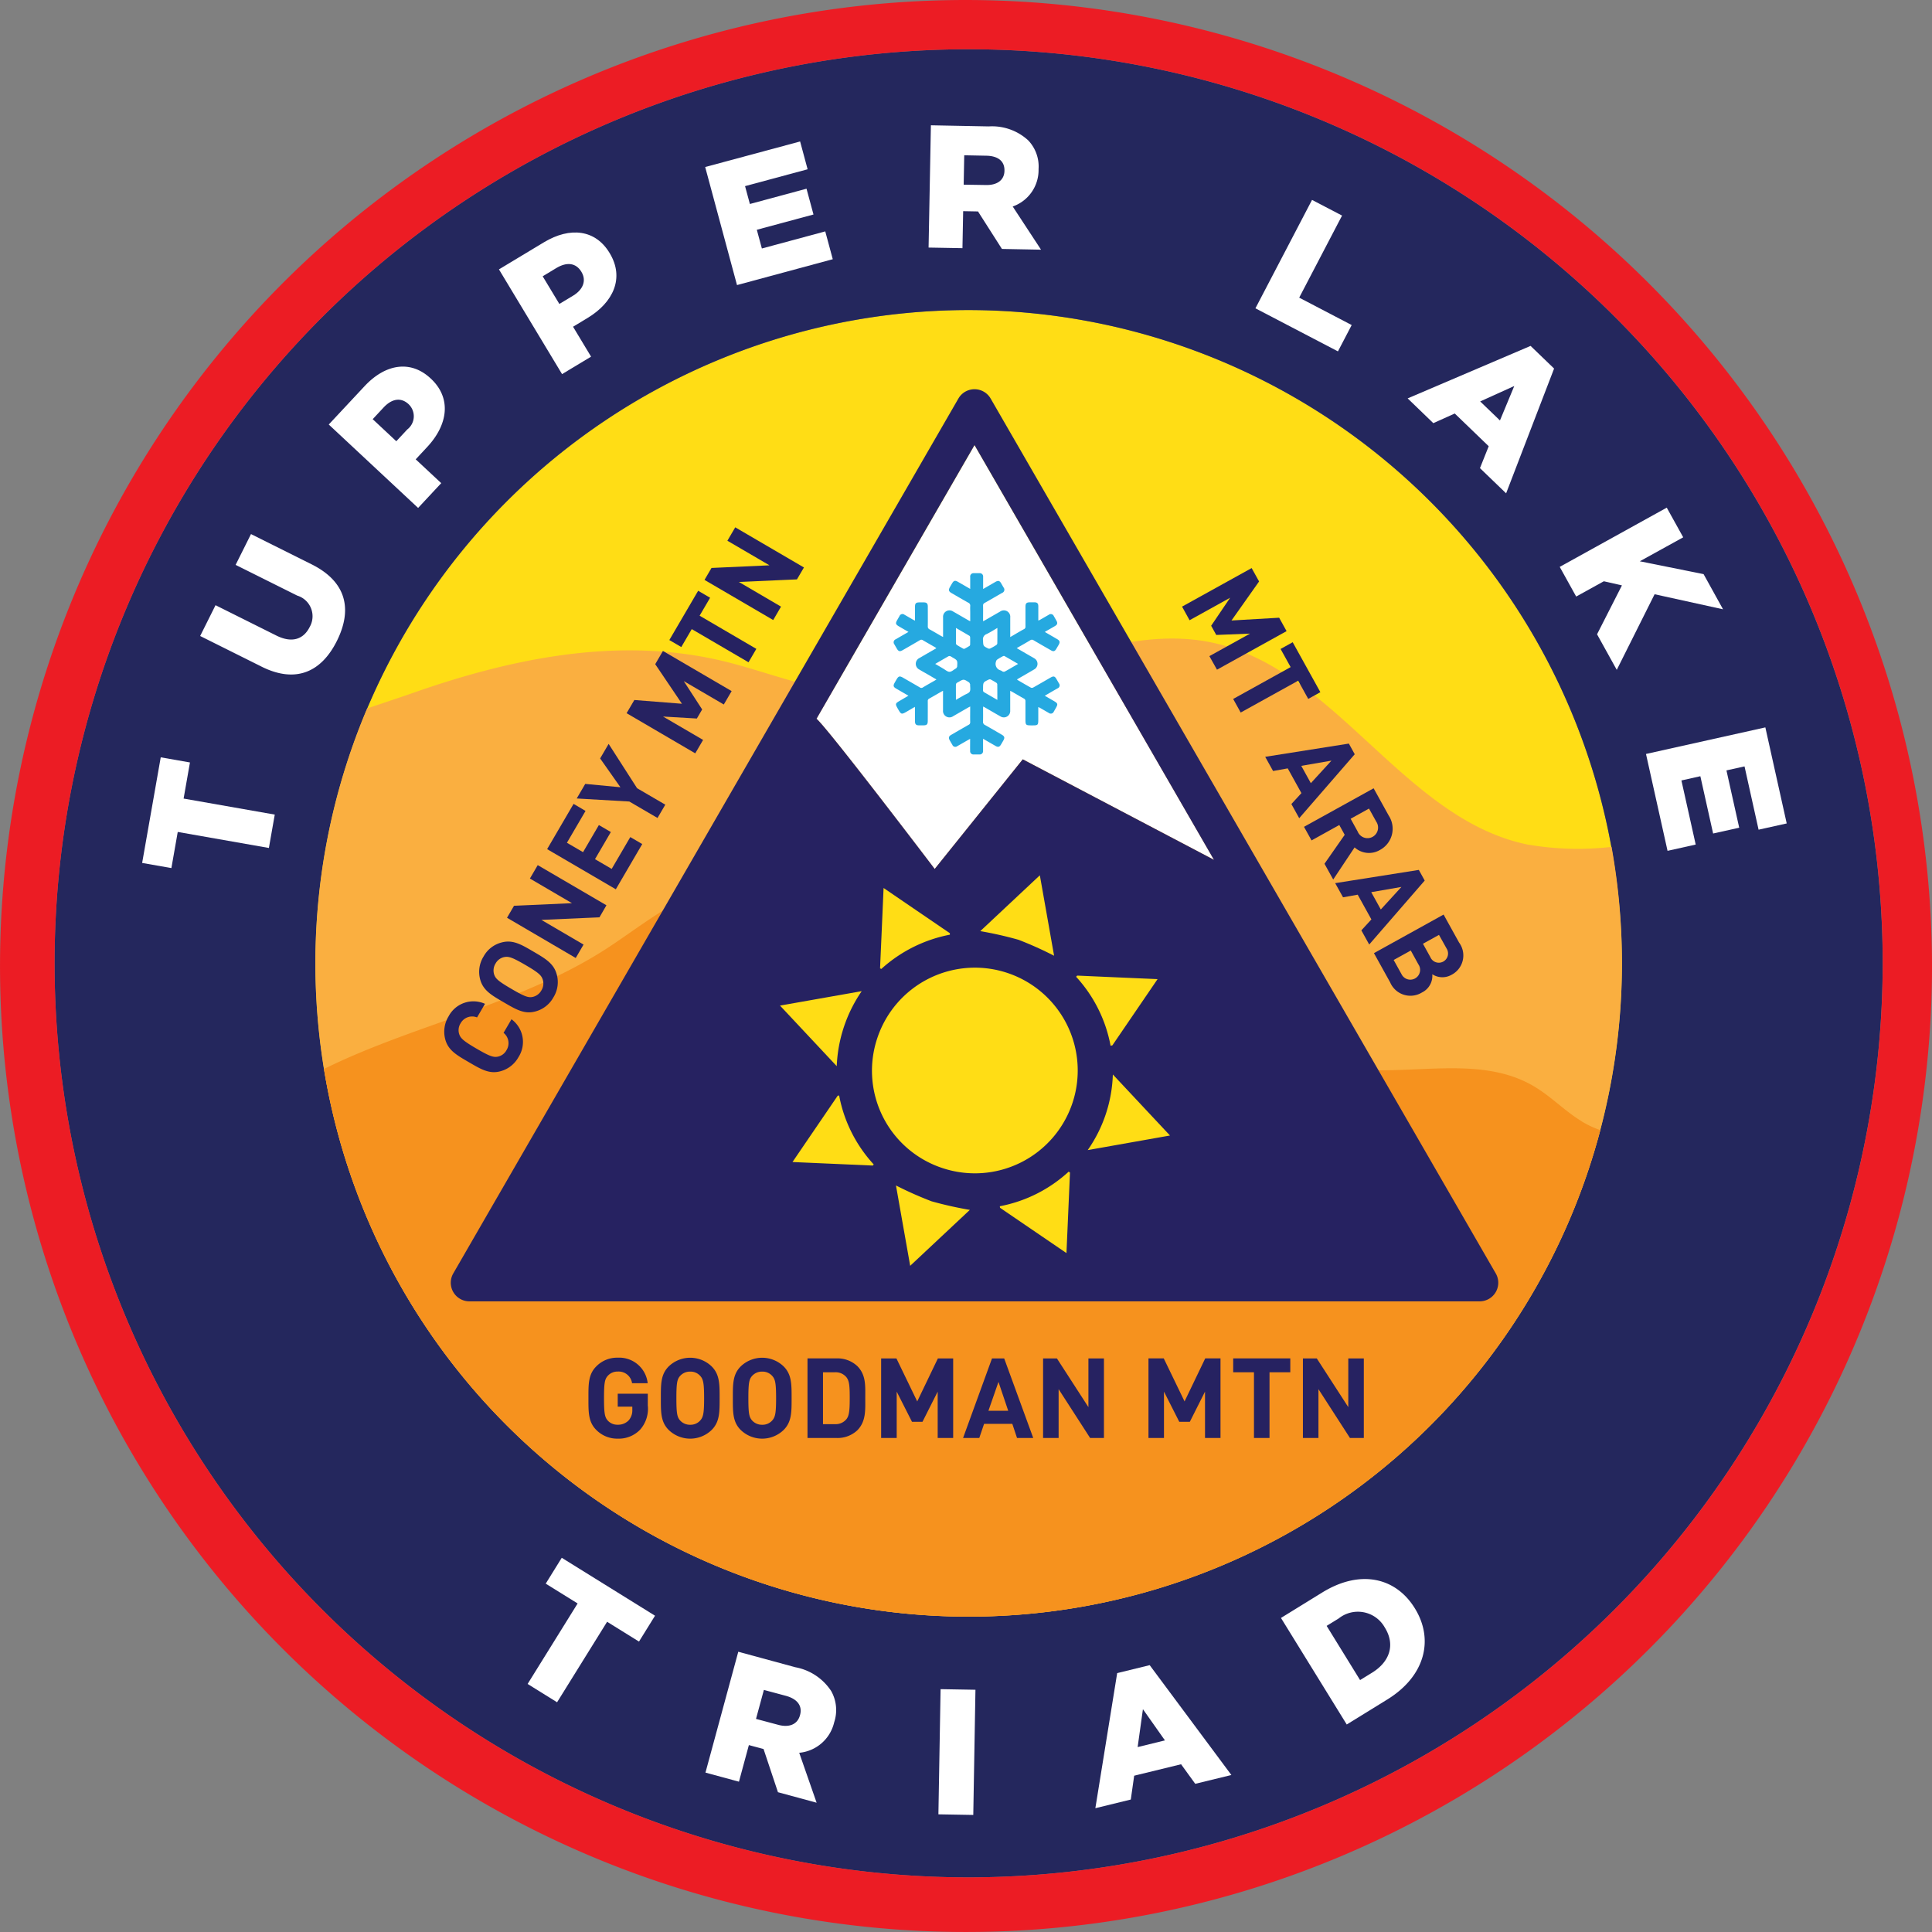 <svg id="Group_162973" data-name="Group 162973" xmlns="http://www.w3.org/2000/svg" xmlns:xlink="http://www.w3.org/1999/xlink" width="164.361" height="164.361" viewBox="0 0 164.361 164.361">
  <rect x="0" y="0" width="164.361" height="164.361" fill="#808080" stroke="none"/>
  <defs>
    <clipPath id="clip-path">
      <rect id="Rectangle_148008" data-name="Rectangle 148008" width="164.361" height="164.361" fill="none"/>
    </clipPath>
  </defs>
  <g id="Group_162972" data-name="Group 162972" clip-path="url(#clip-path)">
    <path id="Path_84337" data-name="Path 84337" d="M74.3,18.407a55.576,55.576,0,1,0,55.576,55.576A55.639,55.639,0,0,0,74.3,18.407" transform="translate(8.108 7.97)" fill="#ffdd15"/>
    <path id="Path_84338" data-name="Path 84338" d="M81,158.448a77.762,77.762,0,1,1,77.761-77.761A77.849,77.849,0,0,1,81,158.448M81,25.111A55.576,55.576,0,1,0,136.58,80.687,55.639,55.639,0,0,0,81,25.111" transform="translate(1.404 1.267)" fill="#24275d"/>
    <path id="Path_84339" data-name="Path 84339" d="M74.3,121.116a55.607,55.607,0,0,0,54.692-65.484,25.223,25.223,0,0,1-7.182-.206c-10.558-2.193-16.332-15.037-26.9-17.195-5.6-1.144-11.268,1.01-16.772,2.552-5.185,1.452-10.65,2.382-15.947,1.42-3.008-.545-5.872-1.685-8.846-2.393-8.819-2.1-17.9-.231-26.287,2.713-1.285.451-2.611.881-3.928,1.33A55.573,55.573,0,0,0,74.3,121.116" transform="translate(8.108 16.415)" fill="#faaf40"/>
    <path id="Path_84340" data-name="Path 84340" d="M126.255,72.677c-1.442-.87-2.622-2.124-4.071-2.984-5.189-3.081-11.973-.311-17.791-1.915-3.372-.929-6.15-3.253-9.14-5.069s-6.671-3.173-9.941-1.932c-1.691.641-3.145,1.94-4.937,2.18a8.864,8.864,0,0,1-3.79-.615C71.165,60.621,65.648,58.85,61,55.57a16.926,16.926,0,0,0-4.657-2.786c-4.55-1.357-8.827,2.375-12.785,5-7.313,4.849-16.571,6.588-24.327,10.429a55.58,55.58,0,0,0,108.586,5.2,8.308,8.308,0,0,1-1.565-.731" transform="translate(8.328 22.731)" fill="#f6921e"/>
    <path id="Path_84341" data-name="Path 84341" d="M82.182,0a82.18,82.18,0,1,0,82.18,82.182A82.275,82.275,0,0,0,82.182,0m.226,159.715a77.762,77.762,0,1,1,77.761-77.761,77.849,77.849,0,0,1-77.761,77.761" fill="#ec1c24"/>
    <path id="Path_84342" data-name="Path 84342" d="M11.467,51.308l-.54,3.074-2.488-.437L10.02,44.96l2.486.437-.54,3.072,7.755,1.363-.5,2.839Z" transform="translate(3.654 19.468)" fill="#fff"/>
    <path id="Path_84343" data-name="Path 84343" d="M17.111,42.985l-5.228-2.608,1.308-2.62,5.173,2.581c1.343.671,2.32.31,2.837-.727a1.836,1.836,0,0,0-1.059-2.67L14.9,34.327l1.308-2.621,5.159,2.575c3.006,1.5,3.466,3.872,2.147,6.517s-3.494,3.638-6.406,2.187" transform="translate(5.145 13.729)" fill="#fff"/>
    <path id="Path_84344" data-name="Path 84344" d="M19.517,26.691l3.042-3.257c1.794-1.923,3.938-2.238,5.62-.668l.023.02c1.791,1.672,1.449,3.934-.315,5.822l-.973,1.045,2.172,2.025-1.966,2.109Zm6.679.421a1.414,1.414,0,0,0,.136-2.128l-.02-.021c-.653-.606-1.426-.476-2.135.285l-.921.989,2.008,1.876Z" transform="translate(8.451 9.424)" fill="#fff"/>
    <path id="Path_84345" data-name="Path 84345" d="M29.621,16.941l3.819-2.3c2.253-1.357,4.4-1.073,5.59.9l.016.026c1.265,2.1.317,4.182-1.9,5.516l-1.221.737,1.533,2.545L34.99,25.851Zm6.31,2.235c.878-.529,1.136-1.31.715-2.009l-.014-.026c-.461-.762-1.241-.848-2.132-.312l-1.158.7,1.419,2.353Z" transform="translate(12.826 5.976)" fill="#fff"/>
    <path id="Path_84346" data-name="Path 84346" d="M41.864,10.574,49.94,8.4l.638,2.366L45.256,12.2l.411,1.519,4.818-1.3.593,2.194-4.821,1.3.43,1.592,5.392-1.455.639,2.367-8.147,2.2Z" transform="translate(18.128 3.635)" fill="#fff"/>
    <path id="Path_84347" data-name="Path 84347" d="M55.323,7.438l4.918.095a4.543,4.543,0,0,1,3.366,1.192,3.227,3.227,0,0,1,.876,2.438v.032a3.284,3.284,0,0,1-2.2,3.151l2.41,3.674-3.326-.063-2.036-3.19H59.3l-1.232-.023-.06,3.148-2.882-.052Zm4.69,5.081c.98.019,1.553-.444,1.568-1.2v-.029c.016-.82-.57-1.245-1.536-1.264l-1.886-.037-.047,2.5Z" transform="translate(23.871 3.221)" fill="#fff"/>
    <path id="Path_84348" data-name="Path 84348" d="M79.345,11.868,81.9,13.2l-3.646,6.982,4.465,2.332-1.169,2.24-7.02-3.664Z" transform="translate(32.273 5.139)" fill="#fff"/>
    <path id="Path_84349" data-name="Path 84349" d="M94.025,20.535l2,1.927L91.944,33.077l-2.225-2.144.744-1.863-2.889-2.784-1.823.821L83.568,25Zm-2.605,6.343,1.218-2.932-2.9,1.313Z" transform="translate(36.186 8.892)" fill="#fff"/>
    <path id="Path_84350" data-name="Path 84350" d="M101.7,30.137l1.4,2.524L99.406,34.7l5.427,1.093,1.655,2.992-5.822-1.281-3.219,6.434L95.77,40.911l2.117-4.16L96.348,36.4l-2.354,1.3-1.4-2.524Z" transform="translate(40.096 13.05)" fill="#fff"/>
    <path id="Path_84351" data-name="Path 84351" d="M107.871,43.183l1.818,8.17-2.393.532L106.1,46.5l-1.538.342,1.086,4.875-2.22.493-1.086-4.874-1.611.36,1.215,5.453-2.395.535-1.834-8.241Z" transform="translate(42.312 18.699)" fill="#fff"/>
    <path id="Path_84352" data-name="Path 84352" d="M32.683,64.2a2.494,2.494,0,0,1-1.561,1.2c-.937.245-1.658-.2-2.668-.788s-1.748-1-1.995-1.937a2.5,2.5,0,0,1,.281-1.95,2.385,2.385,0,0,1,3.1-1.07l-.676,1.156a1.121,1.121,0,0,0-1.4.5,1.091,1.091,0,0,0-.123.907c.116.365.357.595,1.482,1.251s1.442.755,1.817.678a1.09,1.09,0,0,0,.731-.552,1.123,1.123,0,0,0-.252-1.472l.675-1.156a2.392,2.392,0,0,1,.59,3.23" transform="translate(11.42 25.744)" fill="#262261"/>
    <path id="Path_84353" data-name="Path 84353" d="M35.046,58.692a2.447,2.447,0,0,1-.281,1.949A2.472,2.472,0,0,1,33.2,61.85c-.936.246-1.658-.2-2.667-.787s-1.748-1-2-1.939a2.472,2.472,0,0,1,.287-1.956,2.443,2.443,0,0,1,1.561-1.2c.939-.245,1.664.189,2.673.78s1.745,1.01,1.99,1.946m-4.467-1.477a1.1,1.1,0,0,0-.738.55,1.12,1.12,0,0,0-.122.919c.118.367.355.583,1.48,1.24s1.429.758,1.8.681a1.12,1.12,0,0,0,.744-.557,1.1,1.1,0,0,0,.115-.914c-.116-.365-.348-.589-1.473-1.245s-1.433-.748-1.81-.672" transform="translate(12.318 24.204)" fill="#262261"/>
    <path id="Path_84354" data-name="Path 84354" d="M37.964,55.8l-4.941.218,3.588,2.1-.666,1.141L30.1,55.836l.595-1.019,4.93-.222L32.047,52.5l.666-1.141,5.845,3.416Z" transform="translate(13.034 22.24)" fill="#262261"/>
    <path id="Path_84355" data-name="Path 84355" d="M38.325,54.989l-5.844-3.415,2.25-3.851,1.017.6-1.583,2.708,1.371.8,1.348-2.307,1.017.595-1.347,2.307,1.419.83,1.583-2.708,1.017.593Z" transform="translate(14.065 20.665)" fill="#262261"/>
    <path id="Path_84356" data-name="Path 84356" d="M39.374,47.933l2.4,1.4-.662,1.132-2.4-1.4-4.474-.259.725-1.24,2.994.285L36.23,45.4l.724-1.238Z" transform="translate(14.825 19.123)" fill="#262261"/>
    <path id="Path_84357" data-name="Path 84357" d="M45.469,43.2l-3.406-1.99,1.565,2.412-.451.771L40.3,44.224l3.408,1.99-.668,1.141L37.2,43.939l.658-1.122,4.051.32L39.635,39.77l.656-1.125,5.845,3.416Z" transform="translate(16.107 16.734)" fill="#262261"/>
    <path id="Path_84358" data-name="Path 84358" d="M42.312,37.193l4.826,2.822-.666,1.141-4.828-2.822-.891,1.526-1.017-.595,2.452-4.193,1.017.595Z" transform="translate(17.206 15.186)" fill="#262261"/>
    <path id="Path_84359" data-name="Path 84359" d="M49.688,35.735l-4.94.218,3.585,2.1-.665,1.141-5.844-3.415.595-1.017,4.931-.224-3.58-2.091.668-1.141,5.845,3.415Z" transform="translate(18.111 13.555)" fill="#262261"/>
    <path id="Path_84360" data-name="Path 84360" d="M72.5,41.215,75.957,39.3l-2.873.113-.433-.782,1.614-2.383-3.451,1.913-.639-1.158,5.92-3.279.632,1.139-2.346,3.32,4.054-.236.632,1.141-5.921,3.28Z" transform="translate(30.386 14.604)" fill="#262261"/>
    <path id="Path_84361" data-name="Path 84361" d="M78.739,41.4l-4.889,2.708-.641-1.155,4.889-2.71L77.243,38.7l1.03-.573,2.354,4.249-1.032.573Z" transform="translate(31.7 16.509)" fill="#262261"/>
    <path id="Path_84362" data-name="Path 84362" d="M77.338,49.287l.854-.929-1.165-2.105-1.247.224-.669-1.207,7.116-1.126.5.907-4.723,5.441Zm3.409-3.693-2.568.444.814,1.473Z" transform="translate(32.524 19.115)" fill="#262261"/>
    <path id="Path_84363" data-name="Path 84363" d="M79.157,53.22l1.72-2.463-.46-.833-2.36,1.31-.642-1.156L83.337,46.8l1.284,2.321a2.045,2.045,0,0,1-.747,2.925,1.823,1.823,0,0,1-2.155-.219L79.9,54.56Zm4.392-3.605-.606-1.091-1.561.867.6,1.089a.9.9,0,1,0,1.563-.866" transform="translate(33.521 20.263)" fill="#262261"/>
    <path id="Path_84364" data-name="Path 84364" d="M81.492,56.786l.854-.93-1.165-2.105-1.247.224-.669-1.205,7.116-1.126.5.906L82.16,57.991ZM84.9,53.092l-2.568.446.814,1.472Z" transform="translate(34.323 22.362)" fill="#262261"/>
    <path id="Path_84365" data-name="Path 84365" d="M82.94,60.053l-1.373-2.476,5.924-3.282,1.317,2.379a1.85,1.85,0,0,1-.652,2.751,1.567,1.567,0,0,1-1.626-.054,1.576,1.576,0,0,1-.878,1.552,1.874,1.874,0,0,1-2.711-.87m2.423-1.493L84.7,57.354l-1.456.805.669,1.207a.833.833,0,1,0,1.455-.807m2.363-1.406L87.1,56.023l-1.364.755.626,1.131a.785.785,0,1,0,1.366-.755" transform="translate(35.319 23.51)" fill="#262261"/>
    <path id="Path_84366" data-name="Path 84366" d="M39.336,86.717a2.522,2.522,0,0,1-1.912.771,2.49,2.49,0,0,1-1.826-.744c-.684-.682-.665-1.528-.665-2.7s-.019-2.018.665-2.7a2.466,2.466,0,0,1,1.826-.744,2.435,2.435,0,0,1,2.549,2.17H38.643a1.149,1.149,0,0,0-1.218-.989,1.1,1.1,0,0,0-.845.361c-.257.285-.322.6-.322,1.9s.066,1.624.322,1.91a1.092,1.092,0,0,0,.845.351,1.238,1.238,0,0,0,.941-.381,1.3,1.3,0,0,0,.3-.9v-.257H37.425v-1.1h2.558v.989a2.69,2.69,0,0,1-.646,2.062" transform="translate(15.127 34.902)" fill="#262261"/>
    <path id="Path_84367" data-name="Path 84367" d="M43.558,86.745a2.627,2.627,0,0,1-3.66,0c-.685-.684-.665-1.53-.665-2.7s-.02-2.015.665-2.7a2.63,2.63,0,0,1,3.66,0c.685.685.675,1.53.675,2.7s.01,2.016-.675,2.7m-.979-4.6a1.1,1.1,0,0,0-.847-.361,1.126,1.126,0,0,0-.856.361c-.257.285-.322.6-.322,1.9s.066,1.616.322,1.9a1.126,1.126,0,0,0,.856.361,1.1,1.1,0,0,0,.847-.361c.257-.287.334-.6.334-1.9s-.077-1.616-.334-1.9" transform="translate(16.988 34.903)" fill="#262261"/>
    <path id="Path_84368" data-name="Path 84368" d="M47.831,86.745a2.625,2.625,0,0,1-3.658,0c-.686-.684-.666-1.53-.666-2.7s-.02-2.015.666-2.7a2.629,2.629,0,0,1,3.658,0c.685.685.675,1.53.675,2.7s.01,2.016-.675,2.7m-.979-4.6a1.1,1.1,0,0,0-.847-.361,1.126,1.126,0,0,0-.856.361c-.257.285-.322.6-.322,1.9s.066,1.616.322,1.9a1.126,1.126,0,0,0,.856.361,1.1,1.1,0,0,0,.847-.361c.257-.287.334-.6.334-1.9s-.077-1.616-.334-1.9" transform="translate(18.839 34.903)" fill="#262261"/>
    <path id="Path_84369" data-name="Path 84369" d="M52.17,86.767a2.467,2.467,0,0,1-1.788.646H47.938v-6.77h2.443a2.468,2.468,0,0,1,1.788.648c.76.759.684,1.692.684,2.71s.076,2.006-.684,2.766m-.923-4.525a1.182,1.182,0,0,0-.989-.418h-1v4.412h1a1.182,1.182,0,0,0,.989-.418c.246-.3.285-.79.285-1.816s-.039-1.455-.285-1.76" transform="translate(20.758 34.92)" fill="#262261"/>
    <path id="Path_84370" data-name="Path 84370" d="M57.121,87.414V83.469l-1.293,2.567h-.894l-1.3-2.567v3.945H52.31v-6.77h1.3l1.77,3.66,1.758-3.66h1.3v6.77Z" transform="translate(22.651 34.92)" fill="#262261"/>
    <path id="Path_84371" data-name="Path 84371" d="M61.765,87.414l-.4-1.2H58.961l-.408,1.2H57.174l2.462-6.77h1.036l2.472,6.77Zm-1.578-4.772L59.331,85.1h1.684Z" transform="translate(24.757 34.92)" fill="#262261"/>
    <path id="Path_84372" data-name="Path 84372" d="M65.926,87.414l-2.68-4.154v4.154H61.924v-6.77H63.1l2.681,4.146V80.644h1.321v6.77Z" transform="translate(26.814 34.92)" fill="#262261"/>
    <path id="Path_84373" data-name="Path 84373" d="M72.991,87.414V83.469L71.7,86.035H70.8l-1.3-2.567v3.945H68.181v-6.77h1.3l1.77,3.66,1.758-3.66h1.3v6.77Z" transform="translate(29.523 34.92)" fill="#262261"/>
    <path id="Path_84374" data-name="Path 84374" d="M76.3,81.824v5.59H74.978v-5.59H73.21V80.643h4.858v1.181Z" transform="translate(31.701 34.919)" fill="#262261"/>
    <path id="Path_84375" data-name="Path 84375" d="M81.352,87.414l-2.68-4.154v4.154H77.35v-6.77h1.179L81.21,84.79V80.644h1.321v6.77Z" transform="translate(33.493 34.92)" fill="#262261"/>
    <path id="Path_84376" data-name="Path 84376" d="M61.916,26.424,48.474,49.7c1.026.888,10.054,12.78,10.054,12.78l7.492-9.327,16.268,8.551Z" transform="translate(20.99 11.442)" fill="#fff"/>
    <path id="Path_84377" data-name="Path 84377" d="M115.66,98.328,72.689,23.9a1.584,1.584,0,0,0-2.744,0L26.974,98.328a1.583,1.583,0,0,0,1.373,2.376h85.941a1.583,1.583,0,0,0,1.373-2.376M67.93,63.921S58.9,52.03,57.876,51.141L71.317,27.861l20.37,35.282L75.422,54.594Z" transform="translate(11.588 10.005)" fill="#262261"/>
    <path id="Path_84378" data-name="Path 84378" d="M52.23,63.411a8.748,8.748,0,1,1,5.519,11.083A8.717,8.717,0,0,1,52.23,63.411" transform="translate(22.415 24.873)" fill="#ffdd15"/>
    <path id="Path_84379" data-name="Path 84379" d="M66.712,63.788l4.862,5.192-7,1.241a11.855,11.855,0,0,0,2.138-6.433" transform="translate(27.961 27.621)" fill="#ffdd15"/>
    <path id="Path_84380" data-name="Path 84380" d="M63.263,51.964c.414,2.339.813,4.589,1.212,6.844a31.342,31.342,0,0,0-3.024-1.358,31.953,31.953,0,0,0-3.256-.737l5.067-4.749" transform="translate(25.2 22.501)" fill="#ffdd15"/>
    <path id="Path_84381" data-name="Path 84381" d="M54.4,77.212c-.414-2.342-.814-4.6-1.209-6.834a30.918,30.918,0,0,0,3.028,1.346,31.945,31.945,0,0,0,3.257.731L54.4,77.212" transform="translate(23.032 30.474)" fill="#ffdd15"/>
    <path id="Path_84382" data-name="Path 84382" d="M46.307,60.07l6.95-1.228a12.111,12.111,0,0,0-2.124,6.38L46.307,60.07" transform="translate(20.051 25.479)" fill="#ffdd15"/>
    <path id="Path_84383" data-name="Path 84383" d="M59.356,72.5a11.935,11.935,0,0,0,5.86-2.945c.037.027.073.056.109.083-.1,2.244-.195,4.488-.3,6.847L59.372,72.63c-.006-.043-.01-.086-.016-.129" transform="translate(25.702 30.119)" fill="#ffdd15"/>
    <path id="Path_84384" data-name="Path 84384" d="M66.817,63.885a11.872,11.872,0,0,0-2.932-5.867c.03-.034.06-.067.092-.1,2.244.1,4.491.2,6.838.3L66.97,63.854c-.05.009-.1.021-.153.032" transform="translate(27.663 25.079)" fill="#ffdd15"/>
    <path id="Path_84385" data-name="Path 84385" d="M58.189,56.689a12.066,12.066,0,0,0-5.837,2.916l-.106-.052c.1-2.248.2-4.5.3-6.837,1.929,1.318,3.785,2.584,5.64,3.849,0,.042,0,.083,0,.123" transform="translate(22.623 22.827)" fill="#ffdd15"/>
    <path id="Path_84386" data-name="Path 84386" d="M51.016,65.037A11.893,11.893,0,0,0,53.958,70.9c-.026.032-.052.064-.077.095l-6.833-.3c1.317-1.933,2.584-3.789,3.849-5.645l.119-.011" transform="translate(20.372 28.162)" fill="#ffdd15"/>
    <path id="Path_84387" data-name="Path 84387" d="M60.667,35.37l1.04-.6c.245-.14.363-.107.5.139.064.109.128.218.189.328a.292.292,0,0,1-.123.47c-.493.285-.983.57-1.477.85a.224.224,0,0,0-.138.226c.009.434,0,.871,0,1.333.06-.029.1-.049.145-.072.433-.251.864-.5,1.3-.748a.546.546,0,0,1,.866.5c0,.487,0,.976,0,1.465v.2c.188-.11.35-.2.512-.3.214-.122.426-.251.642-.365a.228.228,0,0,0,.142-.244c0-.556,0-1.113,0-1.669,0-.294.089-.377.384-.377h.38c.229,0,.324.093.328.322,0,.4,0,.8,0,1.228a.905.905,0,0,0,.13-.053c.252-.142.506-.292.759-.436a.277.277,0,0,1,.433.119c.076.128.15.258.222.388.116.206.079.331-.13.454-.231.136-.467.268-.7.4-.049.026-.1.057-.158.1.363.211.706.408,1.046.608.229.133.262.251.135.479-.073.125-.145.249-.219.371-.118.193-.242.225-.446.1-.494-.281-.986-.563-1.475-.853a.236.236,0,0,0-.281,0c-.371.226-.751.437-1.152.671l1.06.616c.139.08.281.156.418.241a.54.54,0,0,1,0,.957c-.477.284-.962.557-1.444.84.009.02.011.04.021.046.387.225.771.453,1.164.669a.248.248,0,0,0,.2-.027c.489-.275.974-.559,1.462-.84.252-.143.36-.116.5.13.07.119.14.238.206.358a.274.274,0,0,1-.116.433c-.351.2-.705.407-1.085.628.264.149.5.289.745.43.378.218.394.275.172.658q-.071.127-.146.254a.276.276,0,0,1-.433.116c-.241-.135-.477-.275-.717-.413-.046-.026-.1-.049-.173-.086v1c0,.555-.009.562-.555.562-.514,0-.537-.021-.537-.532s0-1.01,0-1.516a.236.236,0,0,0-.143-.241c-.33-.182-.655-.377-.984-.566-.047-.027-.1-.049-.169-.085v.845c0,.281,0,.563,0,.844a.542.542,0,0,1-.834.484c-.43-.241-.856-.493-1.283-.739-.053-.03-.109-.059-.182-.1,0,.066-.01.113-.01.16,0,.374.01.749-.006,1.121a.292.292,0,0,0,.185.3c.473.267.944.543,1.414.817.235.135.267.259.132.493-.064.115-.132.229-.2.342-.123.209-.245.245-.453.128-.347-.2-.7-.4-1.073-.618v1.016a.283.283,0,0,1-.3.321c-.169,0-.335,0-.5,0a.277.277,0,0,1-.3-.3c-.006-.332,0-.666,0-1.03-.156.087-.294.165-.431.244-.219.125-.436.252-.656.375a.273.273,0,0,1-.43-.118c-.075-.123-.146-.246-.216-.371-.122-.216-.089-.348.125-.471q.735-.428,1.476-.85a.225.225,0,0,0,.138-.225c-.01-.436,0-.871,0-1.334-.06.03-.1.05-.145.072-.434.251-.866.5-1.3.749a.548.548,0,0,1-.867-.5c0-.489,0-.976,0-1.465v-.191c-.066.032-.112.052-.153.076-.338.195-.675.393-1.015.582a.217.217,0,0,0-.13.215c.006.557,0,1.113,0,1.671,0,.311-.076.391-.38.393-.126,0-.251,0-.377,0-.239,0-.33-.1-.33-.337,0-.345,0-.691,0-1.035,0-.054-.007-.11-.01-.2l-.685.4c-.454.261-.479.254-.741-.2-.271-.471-.265-.484.214-.759.214-.126.43-.254.666-.39-.368-.214-.711-.41-1.052-.61-.231-.133-.261-.246-.13-.479.053-.1.109-.189.163-.285.173-.3.271-.325.562-.156.477.275.956.549,1.432.828a.211.211,0,0,0,.248,0c.33-.2.663-.385,1-.578.049-.029.093-.06.16-.1-.315-.182-.609-.355-.906-.527-.179-.1-.36-.2-.536-.31a.547.547,0,0,1,0-.993c.469-.275.943-.546,1.432-.828a.95.95,0,0,0-.11-.085c-.348-.2-.7-.4-1.042-.6a.213.213,0,0,0-.249,0c-.489.288-.98.57-1.475.854-.229.132-.347.1-.48-.128-.072-.122-.146-.245-.214-.371a.275.275,0,0,1,.116-.433c.351-.206.705-.407,1.083-.626l-.788-.456c-.312-.181-.337-.268-.16-.573.06-.1.119-.211.181-.312a.273.273,0,0,1,.431-.118c.239.135.476.275.715.413.049.026.1.049.176.086V36.885c0-.294.082-.373.381-.373h.361c.248,0,.345.093.347.341,0,.565.007,1.128,0,1.691a.259.259,0,0,0,.159.267c.328.179.648.37.969.556.047.027.1.05.171.086V38.331c0-.185,0-.368,0-.552a.545.545,0,0,1,.851-.493c.426.241.847.489,1.267.731.054.032.109.059.192.1V37.4c0-.195-.011-.391,0-.586a.263.263,0,0,0-.168-.277c-.479-.268-.956-.547-1.432-.823-.232-.135-.264-.259-.13-.5.067-.113.13-.228.2-.341.123-.209.248-.245.456-.126.35.2.694.4,1.072.618,0-.358,0-.688,0-1.017a.281.281,0,0,1,.3-.321q.247-.006.5,0a.28.28,0,0,1,.3.3c0,.332,0,.665,0,1.035m1.214,3.322c-.328.191-.615.38-.923.526a.462.462,0,0,0-.3.516c.02.487,0,.492.434.706a.236.236,0,0,0,.182,0,4.886,4.886,0,0,0,.507-.289.2.2,0,0,0,.092-.143c.007-.424.006-.848.006-1.316m-3.525,0c0,.469,0,.891,0,1.316a.184.184,0,0,0,.079.133c.172.11.353.211.533.311a.15.15,0,0,0,.112.016c.152-.079.3-.163.444-.257a.167.167,0,0,0,.039-.12c.006-.2.007-.4,0-.6a.169.169,0,0,0-.057-.126c-.373-.221-.748-.436-1.152-.671m-1.768,3.057c.249.143.466.271.682.4.179.1.363.275.542.274s.358-.181.537-.281c.01,0,.024-.007.03-.016.03-.049.079-.1.083-.148.034-.533.032-.533-.438-.8a.7.7,0,0,0-.15-.083.2.2,0,0,0-.139,0c-.373.209-.741.426-1.146.659m7.06,0c-.408-.236-.787-.459-1.169-.674-.03-.017-.1,0-.138.023a4.831,4.831,0,0,0-.471.277.3.3,0,0,0-.109.186.568.568,0,0,0,.4.738c.066.021.116.077.181.1a.234.234,0,0,0,.168,0c.37-.2.734-.42,1.136-.651m-1.767,3.055c0-.467,0-.9-.006-1.326a.19.19,0,0,0-.083-.129q-.234-.148-.477-.275a.2.2,0,0,0-.155,0c-.493.236-.493.236-.493.787a.994.994,0,0,0,0,.173.17.17,0,0,0,.062.106c.371.219.742.433,1.149.668m-3.525,0c.255-.148.479-.274.7-.4.169-.1.4-.16.481-.307s.027-.391.032-.59c0-.011,0-.024,0-.034-.03-.054-.049-.129-.093-.159-.457-.294-.459-.292-.926-.02a.487.487,0,0,0-.119.069.214.214,0,0,0-.07.122c-.006.428,0,.857,0,1.323" transform="translate(22.975 14.735)" fill="#26a9e0"/>
    <path id="Path_84388" data-name="Path 84388" d="M35.577,96.365l-2.714-1.685,1.364-2.2,7.935,4.928-1.364,2.2-2.713-1.685-4.256,6.848-2.506-1.558Z" transform="translate(13.563 40.046)" fill="#fff"/>
    <path id="Path_84389" data-name="Path 84389" d="M44.673,98.058l4.858,1.32a4.651,4.651,0,0,1,3.045,2.023,3.3,3.3,0,0,1,.261,2.64l-.009.032a3.369,3.369,0,0,1-2.971,2.582l1.48,4.247-3.289-.893-1.225-3.674-.03-.009L45.574,106l-.844,3.113-2.849-.772Zm3.388,6.216c.969.264,1.654-.056,1.857-.8l.009-.029c.219-.808-.257-1.379-1.211-1.638l-1.866-.5-.669,2.465Z" transform="translate(18.135 42.46)" fill="#fff"/>
    <rect id="Rectangle_148007" data-name="Rectangle 148007" width="10.651" height="2.967" transform="translate(79.833 154.351) rotate(-89.004)" fill="#fff"/>
    <path id="Path_84390" data-name="Path 84390" d="M66.885,99.53l2.766-.675L76.6,108.2l-3.074.749-1.205-1.664-3.99.974-.288,2.028-3.015.737Zm4.063,5.726L69.075,102.6l-.449,3.224Z" transform="translate(28.157 42.805)" fill="#fff"/>
    <path id="Path_84391" data-name="Path 84391" d="M76.047,97.051l3.5-2.158c3.237-2,6.265-1.29,7.88,1.326l.016.026c1.614,2.615.909,5.732-2.356,7.747l-3.445,2.124Zm7.753,4.656c1.5-.927,1.988-2.372,1.085-3.833l-.016-.026a2.618,2.618,0,0,0-3.914-.751l-1.023.629,2.845,4.611Z" transform="translate(32.929 40.592)" fill="#fff"/>
  </g>
</svg>

